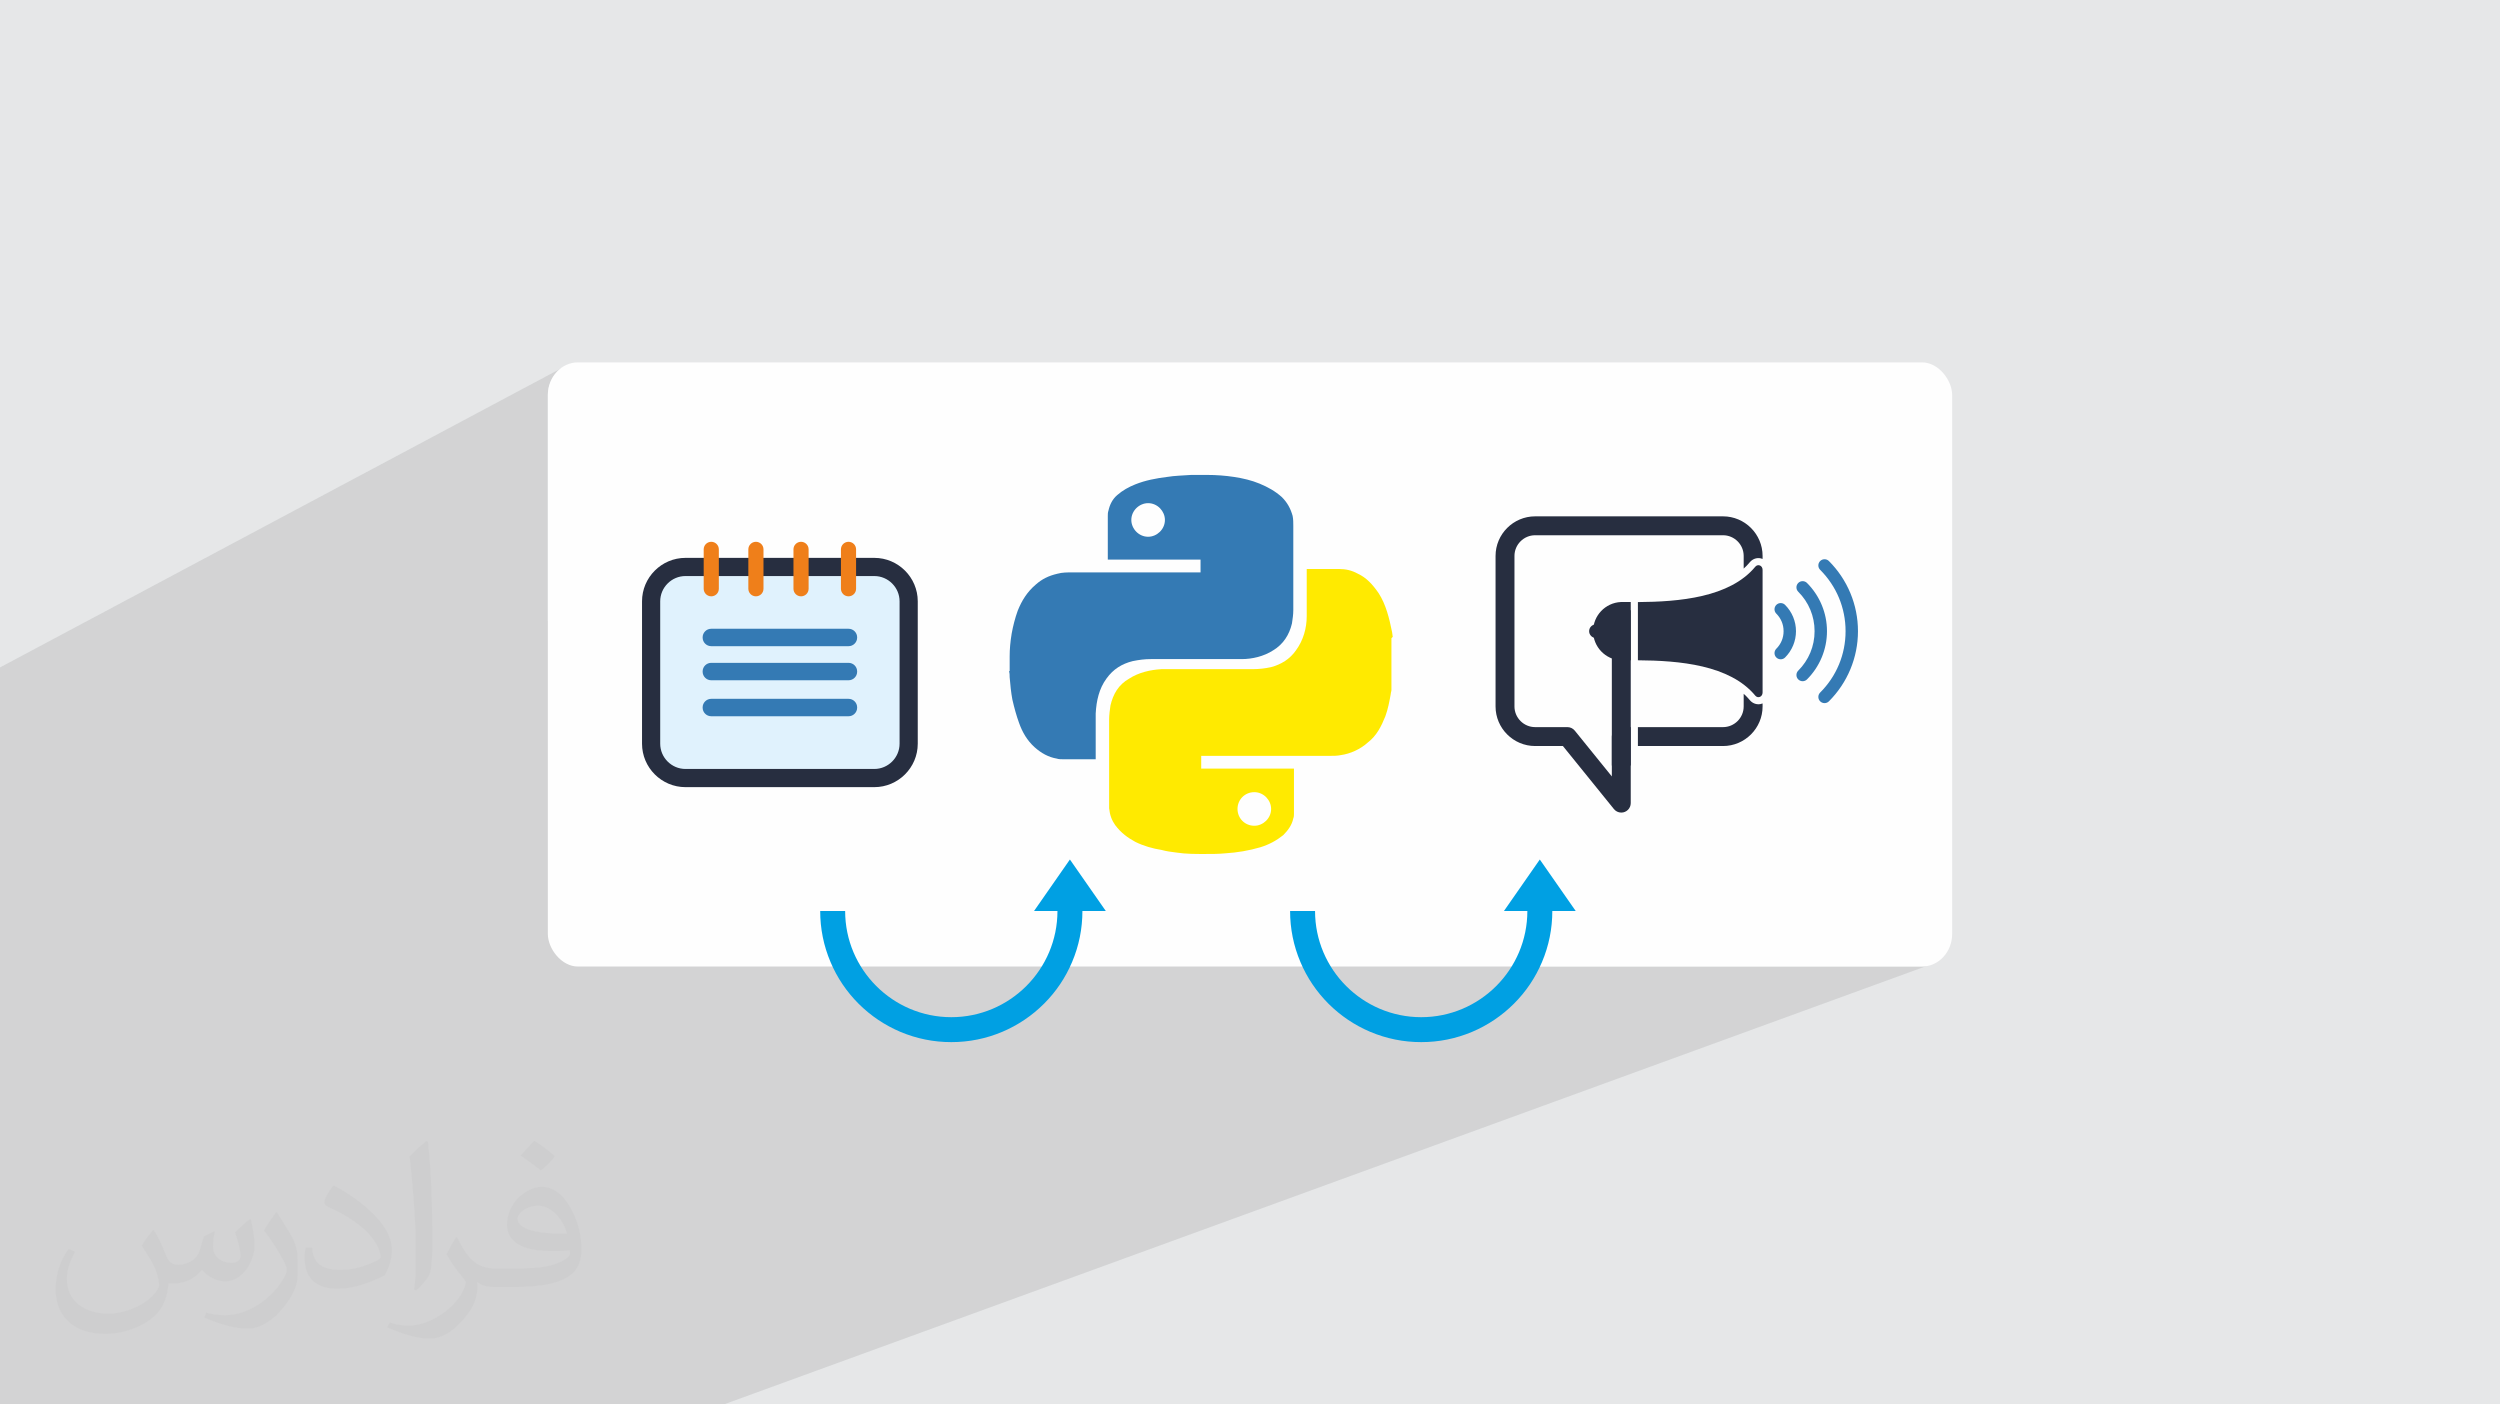 <?xml version="1.0" encoding="UTF-8"?>
<!DOCTYPE svg PUBLIC "-//W3C//DTD SVG 1.1//EN" "http://www.w3.org/Graphics/SVG/1.1/DTD/svg11.dtd">
<!-- Creator: CorelDRAW 2020 (64-Bit) -->
<svg xmlns="http://www.w3.org/2000/svg" xml:space="preserve" width="94.192mm" height="52.917mm" version="1.1" style="shape-rendering:geometricPrecision; text-rendering:geometricPrecision; image-rendering:optimizeQuality; fill-rule:evenodd; clip-rule:evenodd"
viewBox="0 0 9404.92 5283.66"
 xmlns:xlink="http://www.w3.org/1999/xlink"
 xmlns:xodm="http://www.corel.com/coreldraw/odm/2003">
 <defs>
  <style type="text/css">
   <![CDATA[
    .fil3 {fill:#FEFEFE}
    .fil4 {fill:#272E40}
    .fil5 {fill:#347AB4}
    .fil6 {fill:#E0F2FD}
    .fil0 {fill:#E6E7E8}
    .fil11 {fill:#00A0E3;fill-rule:nonzero}
    .fil7 {fill:#272E40;fill-rule:nonzero}
    .fil9 {fill:#347AB4;fill-rule:nonzero}
    .fil8 {fill:#EF7F1A;fill-rule:nonzero}
    .fil10 {fill:#FFEA00;fill-rule:nonzero}
    .fil2 {fill:#373435;fill-opacity:0.031}
    .fil1 {fill:#2B2A29;fill-opacity:0.102}
   ]]>
  </style>
 </defs>
 <g id="Layer_x0020_1">
  <polygon class="fil0" points="-0,0 9404.92,0 9404.92,5283.66 -0,5283.66 "/>
  <path class="fil1" d="M1153.32 5283.66l-28.45 0 -122.74 0 -307.36 0 -58.65 0 -104.93 0 -48.38 0 -43.05 0 -143.08 0 -36.36 0 -47.16 0 -132.43 0 -80.72 0 0 -14.86 0 -113.89 0 -2.28 0 -6.91 0 -25.42 0 -13.58 0 -13.67 0 -4.46 0 -5.21 0 -4.14 0 -74.19 0 -26.25 0 -8.57 0 -0.63 0 -11.48 0 -4.17 0 -9.81 0 -3.13 0 -28.82 0 -60.63 0 -11.41 0 -9.18 0 -39.94 0 -29.99 0 -78.64 0 -0.08 0 -1.15 0 -1.17 0 -15.21 0 -7.45 0 -4.26 0 -41.6 0 -2.07 0 -18.47 0 -28.72 0 -2.03 0 -32.35 0 -15.66 0 -9.43 0 -38.35 0 -1.31 0 -16.37 0 -1.68 0 -5.14 0 -5.18 0 -18.26 0 -3.98 0 -10.71 0 -2.11 0 -4.2 0 -15.6 0 -5.96 0 -16.98 0 -1.87 0 -1.74 0 -26.77 0 -73.2 0 -0.99 0 -1.2 0 -0.01 0 -35.19 0 -0.96 0 -11.44 0 -32.09 0 -8.3 0 -2.82 0 -44.15 0 -18.23 0 -53.18 0 -2.87 0 -8.6 0 -4.2 0 -0.94 0 -3.71 0 -13 0 -4.36 0 -40.61 0 -16.1 0 -1.93 0 -2.47 0 -13.37 0 -2.93 0 -8.85 0 -1.99 0 -1.89 0 -10.96 0 -0.83 0 -7.1 0 -0.99 0 -7.73 0 -2.46 0 -19.29 0 -6.25 0 -17.53 0 -0.53 0 -15.74 0 -36.02 0 -6.58 0 -0.82 0 -14.6 0 -1.37 0 -2.22 0 -13.48 0 -13.13 0 -26.32 0 -19.84 0 -13.45 0 -2.31 0 -7.14 0 -0.81 0 -18.11 0 -28.39 0 -2.07 0 -15.82 0 -19.11 0 -2.75 0 -34.8 0 -1.43 0 -14.44 0 -22.9 0 -2.8 0 -33.07 0 -10.54 0 -27.13 0 -1.26 0 -1.59 0 -8.01 0 -24.88 0 -9.35 0 -17.48 0 -11.17 0 -2.91 0 -2.83 0 -845.78 2125.28 -1132.84 -10.11 6.16 -9.46 7.08 -8.73 7.94 -7.94 8.73 -7.08 9.46 -6.16 10.11 -5.18 10.72 -4.14 11.26 -3.04 11.74 -1.87 12.15 -0.64 12.5 0 850.24 447.04 -221.36 7.24 -3.28 7.42 -2.94 7.58 -2.58 4.43 -1.27 130.01 -64.36 5.35 -1.66 5.74 -0.58 5.74 0.58 5.35 1.66 4.84 2.63 4.21 3.48 3.48 4.21 2.63 4.84 1.66 5.35 0.58 5.74 0 31.99 9.91 0 118.46 -58.25 5.35 -1.66 5.74 -0.58 5.74 0.58 5.35 1.66 4.84 2.63 4.21 3.48 3.48 4.21 2.63 4.84 1.66 5.35 0.58 5.74 0 31.99 10.91 0 119.26 -58.25 5.35 -1.66 5.74 -0.58 5.74 0.58 5.35 1.66 4.84 2.63 4.21 3.48 3.48 4.21 2.63 4.84 1.66 5.35 0.58 5.74 0 31.99 18.89 0 120.1 -58.25 5.35 -1.66 5.74 -0.58 5.74 0.58 5.35 1.66 4.84 2.63 4.21 3.48 3.48 4.21 2.63 4.84 1.66 5.35 0.58 5.74 0 31.99 68.56 0 8.39 0.21 8.28 0.64 8.16 1.04 8.03 1.45 7.9 1.83 7.75 2.22 7.58 2.58 7.42 2.94 7.24 3.28 7.04 3.62 6.85 3.94 6.63 4.26 6.41 4.56 6.18 4.86 5.93 5.14 5.68 5.42 5.42 5.68 5.14 5.93 4.86 6.18 4.56 6.41 4.26 6.63 3.94 6.85 3.62 7.04 3.28 7.24 2.94 7.42 2.23 6.54 807.82 -382.41 9.13 -4.18 9.37 -3.92 7.14 -2.76 7.2 -2.59 7.25 -2.42 7.3 -2.27 7.34 -2.13 7.39 -1.98 7.42 -1.85 7.45 -1.72 7.48 -1.6 7.51 -1.5 7.53 -1.39 7.55 -1.29 7.57 -1.2 7.57 -1.12 7.58 -1.05 7.59 -0.98 11.27 -1.67 11.12 -1.29 11.07 -0.99 11.09 -0.79 11.21 -0.67 11.42 -0.65 11.71 -0.7 12.11 -0.86 0.11 0 0.28 0 0.41 0 0.46 0 0.46 0 0.41 0 0.28 0 0.11 0 6.64 0 6.64 0 6.64 0 6.64 0 6.64 0 6.63 0 6.63 0 6.63 0 0.84 0 0.66 0 0.54 0 0.48 0 0.49 0 0.55 0 0.67 0 0.85 0 12.43 0.12 12.61 0.35 12.73 0.6 12.79 0.83 12.79 1.07 12.72 1.31 12.62 1.55 12.43 1.79 12.32 2.02 12.3 2.3 12.23 2.58 12.15 2.92 12.02 3.27 11.88 3.64 11.69 4.06 11.49 4.51 11.25 4.87 11.02 5.16 10.78 5.52 10.54 5.94 10.31 6.4 10.06 6.94 9.85 7.54 9.6 8.18 7.24 7.71 6.56 7.98 5.9 8.27 5.28 8.6 4.68 8.95 4.12 9.35 3.59 9.76 3.1 10.2 0.83 4.74 0.62 4.74 0.45 4.74 0.3 4.74 0.18 4.74 0.09 4.73 0.04 4.74 0 4.74 0 19.88 0 19.84 0 19.78 0 19.76 0 19.72 0 19.7 0 19.68 0 19.68 0 19.67 0 6.76 50.57 -22.79 0.84 0 0.66 0 0.54 0 0.49 0 0.48 0 0.55 0 0.67 0 0.85 0 7.14 0 7.19 0 7.23 0 7.27 0 7.31 0 7.32 0 7.34 0 7.35 0 7.35 0 7.34 0 7.33 0 7.31 0 7.27 0 7.24 0 7.19 0 7.14 0 9.37 0.24 9.17 0.75 8.98 1.28 8.84 1.85 8.72 2.44 8.63 3.06 8.58 3.7 8.54 4.39 11.86 6.16 11.04 7.08 10.32 7.97 9.75 8.82 9.26 9.66 2.3 2.69 554.67 -246.42 13.67 -5.01 14.24 -3.68 14.75 -2.27 15.18 -0.77 706.85 0 15.18 0.77 14.75 2.27 14.25 3.68 13.67 5.01 13 6.29 12.28 7.47 11.46 8.59 10.58 9.62 9.62 10.57 8.58 11.47 7.47 12.27 6.28 13 5.02 13.67 3.68 14.24 2.27 14.75 0.77 15.18 0 11.32 -59.58 25.33 -2.37 2.4 -3.01 2.97 -3.07 2.91 -3.13 2.85 -286.56 121.77 9.46 -0.74 15.44 -1.41 3.37 -0.36 306.23 -130.01 4.41 -1.79 4.53 -0.28 4.35 1.14 3.9 2.44 3.14 3.64 2.1 4.76 0.77 5.77 0 56.14 224.27 -94.59 4.32 -1.29 4.45 -0.42 4.45 0.42 4.32 1.29 4.05 2.13 3.65 2.99 6.35 6.51 6.2 6.67 6.04 6.82 5.87 6.97 5.7 7.12 5.53 7.26 5.36 7.41 5.19 7.54 5 7.68 4.82 7.81 4.63 7.94 4.44 8.06 4.25 8.19 4.06 8.31 3.86 8.42 3.65 8.54 3.32 8.31 3.13 8.4 2.94 8.5 2.73 8.58 2.54 8.67 2.32 8.75 2.12 8.83 1.91 8.91 1.7 8.99 1.47 9.05 1.26 9.12 1.04 9.19 0.81 9.25 0.58 9.32 0.35 9.37 0.12 9.42 -0.12 9.42 -0.35 9.37 -0.58 9.32 -0.81 9.25 -1.04 9.19 -1.26 9.12 -1.47 9.05 -1.7 8.99 -1.91 8.91 -2.12 8.83 -2.32 8.75 -2.54 8.67 -2.73 8.58 -2.94 8.5 -3.13 8.4 -3.32 8.31 -3.65 8.54 -3.86 8.42 -4.06 8.3 -4.25 8.19 -4.44 8.06 -4.63 7.94 -4.82 7.81 -5 7.68 -5.19 7.54 -5.36 7.41 -5.53 7.26 -5.7 7.12 -5.87 6.97 -6.04 6.83 -6.2 6.67 -6.35 6.51 -3.65 2.99 -4.05 2.13 -279.32 112.59 -6.19 6.81 -10.58 9.63 -11.46 8.58 -12.28 7.48 -13 6.28 -405 163.01 0 63.53 -0.72 7.17 -2.08 6.68 -3.28 6.04 -4.34 5.27 -5.27 4.34 -6.04 3.29 -1244.08 496.92 2.69 9.97 3.48 11.77 3.78 11.69 3.78 10.72 909.97 -361.8 135.06 193.74 -188.78 73.41 -1.25 6.96 -4.46 19.3 -5.39 18.94 -6.29 18.54 -7.16 18.13 -8.01 17.68 -8.84 17.22 -9.63 16.72 -1.31 2.05 1534.62 0 12.5 -0.64 12.15 -1.87 11.73 -3.04 -4535.22 1653.1 -892.49 0 -78.57 0 -149.99 0 -105.1 0 -342.95 0zm-1153.32 -601.33l0 0.08 0 -0.08z"/>
  <path class="fil2" d="M578.49 4627.69c17.95,27.21 29.6,53.36 40.96,82.43 8.45,16.91 12.93,48.09 52.57,48.09 11.61,0 28.28,-3.42 43.06,-11.61 16.63,-8.73 29.32,-21.94 35.94,-42l15.85 -53.36 38.57 -19.02 2.64 2.64c-5.27,20.09 -6.59,39.36 -6.59,54.43 0,44.63 38.57,61.56 69.22,61.56 17.95,0 34.09,-8.73 34.09,-25.11 0,-21.13 -8.98,-57.06 -20.62,-89.29 17.95,-17.95 35.94,-35.94 56.53,-50.47l3.17 1.6c8.98,38.04 14,75.56 14,100.66 0,24.57 -10.83,51.79 -19.81,69.49 -18.49,34.87 -51.25,62.62 -90.87,62.62 -30.1,0 -63.65,-15.07 -86.66,-43.06l-1.32 0c-21.66,26.96 -55.22,51.25 -108.86,51.25l-16.63 0c-2.64,35.41 -10.29,60.49 -21.94,82.95 -31.95,62.34 -126.81,106.47 -216.1,106.47 -124.17,0 -186.51,-71.59 -186.51,-166.96 0,-58.91 19.27,-113.6 48.88,-152.42l24.29 10.04c-18.49,35.41 -30.91,68.68 -30.91,101.45 0,89.29 72.66,131.83 156.4,131.83 77.68,0 173.83,-49.41 191.28,-106.72 -6.59,-62.62 -30.1,-91.93 -66.04,-148.99 10.83,-19.02 24.83,-38.04 42.28,-58.38l3.17 0 0 0 0 0 -0.02 -0.09zm1432.13 -336.04c26.15,16.39 51.79,35.66 76.87,57.85 -14,19.81 -31.45,37.79 -53.11,53.64 -25.11,-20.34 -50.19,-37.79 -75.84,-56.27 17.42,-19.55 34.62,-38.29 52.04,-55.22l0 0 0 0 0 0 0 0 0 0 0.03 0zm13.47 244.11c-42.28,0 -76.87,27.75 -76.87,48.34 0,44.13 84.53,57.85 185.72,57.31 -12.68,-51.79 -57.06,-105.68 -108.86,-105.68l0.01 0.03zm-94.86 236.19c54.96,0 103.04,-1.6 139.74,-10.83 40.96,-10.29 75.56,-30.91 75.56,-45.17 0,-3.7 0,-8.19 -1.32,-11.89 -22.98,2.11 -49.41,2.11 -72.38,2.11 -74.49,0 -131.55,-16.91 -154.02,-58.66 -5.55,-11.61 -9.51,-24.57 -9.51,-39.36 0,-40.43 17.42,-79.79 48.09,-107 25.61,-22.45 53.89,-36.44 82.67,-36.44 52.04,0 93.51,41.75 122.57,107.54 15.85,35.94 26.68,77.4 26.68,129.72 0,34.87 -9.51,64.19 -31.17,85.85 -40.43,39.11 -114.92,53.89 -229.04,53.89l-51.79 0 0 0 -13.47 0c-28.28,0 -48.62,-5.02 -64.72,-17.42l-2.64 0c0.79,6.59 1.32,12.93 1.32,19.02 0,25.61 -8.45,58.38 -25.61,84.53 -50.72,75.3 -105.68,108.04 -153.24,108.04 -48.09,0 -107,-18.49 -160.11,-42.54l9.51 -18.49c17.17,7.13 40.96,11.89 73.7,11.89 85.85,0 198.66,-82.43 212.66,-163 -3.17,-6.59 -8.98,-15.32 -17.17,-24.57 -25.11,-29.85 -40.96,-54.68 -55.75,-80.83 12.68,-25.11 24.29,-45.17 35.13,-63.4l4.49 -0.53c36.72,74.77 69.99,117.55 144.23,117.55l11.61 0 0 0 53.89 0 0 0 0 0 0 0 0 0 0 0 0.09 0.01zm-371.98 79c6.34,-34.34 6.87,-72.91 6.87,-108.86l0 -53.36c0,-99.6 -12.68,-244.36 -22.98,-338.68 17.95,-19.27 43.06,-42 62.87,-57.31l5.81 1.6c13.47,118.62 16.63,256 16.63,383.06 0,33.3 -1.32,65.79 -4.49,89.55 -1.85,30.1 -19.27,52.83 -56.53,87.7l-8.19 -3.7zm-382.8 -157.19c1.85,46.77 24.83,83.49 105.15,83.49 49.93,0 92.19,-12.93 138.96,-35.13 8.45,-3.7 12.93,-8.73 12.93,-12.93 0,-29.32 -22.45,-68.15 -60.23,-103.55 -36.72,-33.3 -85.34,-62.62 -130.76,-82.18 -15.6,-6.59 -20.62,-13.47 -20.62,-20.09 0,-13.47 17.95,-41.75 32.77,-62.09l5.02 -0.53c52.04,27.21 110.17,67.64 153.24,112.53 39.11,41.47 63.4,83.49 63.4,129.19 0,33.81 -10.29,65.51 -26.96,95.11 -57.06,28.79 -117.83,50.72 -178.06,50.72 -73.17,0 -123.1,-34.34 -123.1,-114.92 0,-8.73 0,-22.19 3.17,-39.64l25.11 0 0 0 0 0 0 0 0 0 0 0 -0.02 0zm-132.37 -132.9l45.45 73.45c16.63,27.21 32.23,56.81 32.23,103.55l0 59.7c0,48.34 -30.91,100.13 -80.83,151.38 -39.11,34.62 -73.7,49.41 -105.68,49.41 -47.55,0 -101.98,-14.79 -164.85,-41.75l7.13 -18.49c19.81,5.27 42.79,9.77 71.06,9.77 90.36,-0.53 182.8,-66.57 225.08,-147.15 5.02,-9.26 6.87,-17.95 6.87,-24.04 0,-9.26 -5.02,-19.55 -8.98,-28.79 -22.98,-43.31 -48.62,-82.95 -76.87,-119.68 14.79,-23.25 29.6,-45.7 45.7,-67.9l3.7 0.53 0 0 0 0 0 0 0 0 0 0 -0.02 0.01z"/>
  <g id="_1595664951632">
   <rect class="fil3" x="2060.94" y="1363.24" width="5283.04" height="2272.86" rx="113.41" ry="122.72"/>
   <g>
    <g>
     <path class="fil4" d="M6630.81 2646.34c-2.73,1.12 -5.62,1.95 -8.67,2.49 -14.54,2.5 -28.96,-3.02 -38.59,-14.05 -0.16,-0.19 -0.31,-0.35 -0.47,-0.56 -7.2,-8.7 -15.02,-16.77 -23.41,-24.31l0 47.78c0,21.33 -8.75,40.75 -22.85,54.85 -14.1,14.1 -33.53,22.85 -54.87,22.85l-320.21 0 0 71.14 320.21 0c40.98,0 78.2,-16.72 105.17,-43.69 26.94,-26.95 43.68,-64.18 43.68,-105.14l0 -11.34zm-855.7 -703.89l706.85 0c40.98,0 78.2,16.73 105.17,43.69 26.94,26.96 43.68,64.18 43.68,105.15l0 11.32c-2.73,-1.11 -5.62,-1.95 -8.67,-2.48 -14.54,-2.5 -28.96,3.02 -38.59,14.05 -0.16,0.18 -0.31,0.36 -0.47,0.54 -7.2,8.71 -15.02,16.8 -23.41,24.33l0 -47.77c0,-21.33 -8.75,-40.76 -22.85,-54.85 -14.1,-14.11 -33.53,-22.87 -54.87,-22.87l-706.85 0c-21.33,0 -40.76,8.76 -54.85,22.87 -14.11,14.09 -22.87,33.52 -22.87,54.85l0 566.39c0,21.33 8.76,40.75 22.87,54.85 14.09,14.1 33.52,22.85 54.85,22.85l121.5 0c10.35,0 20.62,4.52 27.64,13.19l139.42 172.29 0 -149.9c0,-19.64 15.92,-35.58 35.56,-35.58l35.59 0 0 285.96c0,19.64 -15.92,35.59 -35.59,35.59 -11.35,0 -21.48,-5.32 -27.99,-13.62l-191.6 -236.78 -104.52 0c-40.97,0 -78.19,-16.72 -105.15,-43.69 -26.96,-26.95 -43.7,-64.18 -43.7,-105.14l0 -566.39c0,-40.97 16.74,-78.19 43.7,-105.15 26.96,-26.96 64.18,-43.69 105.15,-43.69z"/>
     <path class="fil4" d="M6630.81 2374.49l0 -230.49c0,-16.64 -17.33,-23.57 -27.21,-12.29 -96.28,116.41 -287.04,132.2 -441.85,133.32l0 218.93c154.82,1.12 345.57,16.9 441.85,133.31 9.88,11.29 27.21,4.34 27.21,-12.27l0 -230.5z"/>
     <polygon class="fil4" points="6071.82,2615.87 6126.61,2615.87 6126.61,2454.73 6071.82,2454.73 "/>
     <polygon class="fil4" points="6063.66,2879.85 6134.8,2879.85 6134.8,2295.69 6063.66,2295.69 "/>
     <path class="fil4" d="M6097.17 2484.18c-57.91,-3.06 -103.95,-51.01 -103.95,-109.69 0,-58.7 46.04,-106.64 103.95,-109.69l37.63 0 0 219.39 -37.63 0z"/>
     <path class="fil4" d="M6003.83 2348.87c14.15,0 25.6,11.47 25.6,25.61 0,14.14 -11.45,25.61 -25.6,25.61 -14.14,0 -25.6,-11.47 -25.6,-25.61 0,-14.14 11.46,-25.61 25.6,-25.61z"/>
     <path class="fil5" d="M6682.48 2308.53c-9.1,-9.1 -9.1,-23.87 0,-32.98 9.1,-9.1 23.88,-9.1 32.97,0 12.82,12.81 23.18,28.25 30.33,45.51 6.87,16.57 10.66,34.64 10.66,53.43 0,18.79 -3.79,36.85 -10.66,53.43 -7.15,17.26 -17.51,32.7 -30.33,45.5 -9.09,9.11 -23.87,9.11 -32.97,0 -9.1,-9.1 -9.1,-23.87 0,-32.97 8.7,-8.7 15.66,-18.95 20.31,-30.2 4.51,-10.89 7.01,-22.98 7.01,-35.76 0,-12.78 -2.5,-24.86 -7.01,-35.76 -4.65,-11.26 -11.61,-21.51 -20.31,-30.2z"/>
     <path class="fil5" d="M6764.93 2226.07c-9.11,-9.11 -9.11,-23.86 0,-32.97 9.12,-9.1 23.86,-9.1 32.98,0 23.53,23.55 42.59,51.83 55.65,83.37 12.55,30.3 19.48,63.42 19.48,98.01 0,34.59 -6.93,67.71 -19.48,98.01 -13.06,31.54 -32.11,59.82 -55.65,83.37 -9.12,9.1 -23.86,9.1 -32.98,0 -9.11,-9.11 -9.11,-23.87 0,-32.97 19.44,-19.45 35.07,-42.55 45.63,-68.08 10.21,-24.63 15.83,-51.76 15.83,-80.34 0,-28.58 -5.61,-55.71 -15.83,-80.34 -10.56,-25.53 -26.19,-48.63 -45.63,-68.08z"/>
     <path class="fil5" d="M6847.37 2143.62c-9.1,-9.11 -9.1,-23.86 0,-32.97 9.11,-9.1 23.86,-9.1 32.97,0 34.31,34.3 62.02,75.42 80.99,121.23 18.23,44.05 28.31,92.22 28.31,142.6 0,50.38 -10.07,98.55 -28.31,142.6 -18.97,45.8 -46.68,86.91 -80.99,121.23 -9.11,9.1 -23.86,9.1 -32.97,0 -9.1,-9.12 -9.1,-23.88 0,-32.98 30.2,-30.19 54.47,-66.12 70.96,-105.92 15.9,-38.37 24.66,-80.56 24.66,-124.93 0,-44.37 -8.77,-86.56 -24.66,-124.93 -16.5,-39.8 -40.76,-75.74 -70.96,-105.93z"/>
    </g>
    <g>
     <path class="fil6" d="M2578.72 2132.88l710.4 0c71.08,0 129.24,58.16 129.24,129.23l0 535.62c0,71.09 -58.16,129.24 -129.24,129.24l-710.4 0c-71.09,0 -129.24,-58.15 -129.24,-129.24l0 -535.62c0,-71.07 58.15,-129.23 129.24,-129.23z"/>
     <path class="fil7" d="M2578.72 2098.68l710.4 0c44.98,0 85.85,18.37 115.46,47.99 29.62,29.61 47.99,70.47 47.99,115.45l0 535.62c0,44.98 -18.37,85.86 -47.99,115.46 -29.61,29.61 -70.47,47.99 -115.46,47.99l-710.4 0c-44.98,0 -85.85,-18.38 -115.46,-47.99 -29.61,-29.6 -47.98,-70.47 -47.98,-115.46l0 -535.62c0,-44.97 18.37,-85.84 47.98,-115.45 29.61,-29.62 70.47,-47.99 115.46,-47.99zm710.39 68.39l-710.4 0c-26.1,0 -49.86,10.71 -67.11,27.96 -17.24,17.24 -27.94,40.99 -27.94,67.09l0 535.62c0,26.1 10.69,49.86 27.94,67.11 17.24,17.24 41.01,27.94 67.11,27.94l710.4 0c26.11,0 49.85,-10.69 67.1,-27.94 17.24,-17.24 27.96,-41.01 27.96,-67.11l0 -535.62c0,-26.1 -10.71,-49.84 -27.96,-67.09 -17.24,-17.24 -40.99,-27.96 -67.1,-27.96z"/>
     <path class="fil5" d="M2675.58 2365.36l516.69 0c17.76,0 32.31,14.55 32.31,32.32l0 0.91c0,17.78 -14.55,32.31 -32.31,32.31l-516.69 0c-17.77,0 -32.32,-14.53 -32.32,-32.31l0 -0.91c0,-17.77 14.55,-32.32 32.32,-32.32z"/>
     <path class="fil5" d="M2675.58 2493.59l516.69 0c17.76,0 32.31,14.54 32.31,32.31l0 0.92c0,17.77 -14.55,32.31 -32.31,32.31l-516.69 0c-17.77,0 -32.32,-14.54 -32.32,-32.31l0 -0.92c0,-17.77 14.55,-32.31 32.32,-32.31z"/>
     <path class="fil5" d="M2675.58 2628.96l516.69 0c17.76,0 32.31,14.53 32.31,32.3l0 0.92c0,17.77 -14.55,32.32 -32.31,32.32l-516.69 0c-17.77,0 -32.32,-14.55 -32.32,-32.32l0 -0.92c0,-17.77 14.55,-32.3 32.32,-32.3z"/>
     <path class="fil8" d="M2647.27 2066.69c0,-15.74 12.75,-28.5 28.49,-28.5 15.74,0 28.5,12.76 28.5,28.5l0 148.17c0,15.74 -12.76,28.5 -28.5,28.5 -15.74,0 -28.49,-12.76 -28.49,-28.5l0 -148.17z"/>
     <path class="fil8" d="M2815.23 2066.69c0,-15.74 12.76,-28.5 28.5,-28.5 15.74,0 28.5,12.76 28.5,28.5l0 148.17c0,15.74 -12.76,28.5 -28.5,28.5 -15.74,0 -28.5,-12.76 -28.5,-28.5l0 -148.17z"/>
     <path class="fil8" d="M2984.99 2066.69c0,-15.74 12.76,-28.5 28.5,-28.5 15.74,0 28.5,12.76 28.5,28.5l0 148.17c0,15.74 -12.76,28.5 -28.5,28.5 -15.74,0 -28.5,-12.76 -28.5,-28.5l0 -148.17z"/>
     <path class="fil8" d="M3163.57 2066.69c0,-15.74 12.76,-28.5 28.5,-28.5 15.74,0 28.5,12.76 28.5,28.5l0 148.17c0,15.74 -12.76,28.5 -28.5,28.5 -15.74,0 -28.5,-12.76 -28.5,-28.5l0 -148.17z"/>
    </g>
    <g>
     <path class="fil9" d="M3798.33 2522.43c0,-15.17 0,-30.33 0,-48.03 0,-2.53 0,-2.53 0,-5.07 0,-27.82 2.53,-55.62 7.59,-85.97 5.04,-27.8 12.64,-58.15 22.75,-85.97 15.19,-37.91 35.42,-70.8 68.29,-98.62 22.77,-20.2 48.05,-32.85 80.91,-40.42 17.7,-5.07 37.93,-5.07 55.63,-5.07 159.29,0 321.12,0 480.42,0 2.53,0 2.53,0 2.53,0 0,-15.17 0,-32.9 0,-48.04 -116.31,0 -232.61,0 -348.92,0 0,-2.53 0,-2.53 0,-5.05 0,-50.58 0,-103.68 0,-154.23 0,-2.54 0,-2.54 0,-5.06 0,-7.58 0,-12.63 2.51,-20.23 5.05,-22.76 15.18,-42.96 32.87,-58.15 20.21,-17.68 42.97,-30.31 68.26,-40.45 37.94,-15.16 78.39,-22.76 118.85,-27.81 30.34,-5.04 58.14,-5.04 91.02,-7.61 0,0 2.52,0 2.52,0 17.71,0 35.43,0 53.09,0 2.52,0 2.52,0 5.07,0 32.86,0 68.26,2.53 101.13,7.61 32.88,5.06 65.76,12.65 96.09,25.29 30.32,12.65 58.14,27.82 83.42,50.55 20.25,20.23 32.87,42.96 40.48,70.8 2.51,12.65 2.51,25.29 2.51,37.93 0,106.2 0,209.88 0,316.06 0,17.69 -2.51,32.87 -5.07,50.54 -10.11,42.97 -32.88,78.4 -70.79,101.17 -35.43,22.76 -78.39,32.87 -118.85,32.87 -113.79,0 -227.58,0 -341.32,0 -22.79,0 -43,2.53 -68.29,7.61 -40.46,10.1 -73.32,30.32 -98.61,65.74 -27.81,37.94 -37.92,83.45 -40.44,131.49 0,55.62 0,111.26 0,166.88 0,2.52 0,2.52 0,5.04 -2.54,0 -2.54,0 -5.08,0 -37.91,0 -80.89,0 -118.85,0 -7.59,0 -15.16,0 -22.77,-2.53 -30.32,-5.07 -58.15,-20.23 -83.44,-42.97 -27.8,-25.28 -45.5,-55.62 -58.14,-91 -10.11,-27.82 -17.72,-55.64 -25.3,-88.5 -5.04,-27.81 -7.57,-53.09 -10.1,-83.45 0,-7.6 0,-15.18 -2.53,-22.78l0 0 0 0 2.53 0 0.02 -2.53 0.04 -0.06 0 -0.01 0.01 0.01 0 0zm520.87 -629.58l0 0c-32.88,0 -63.21,27.82 -63.21,63.22 0,32.85 27.81,63.2 63.21,63.2 32.86,0 63.21,-27.82 63.21,-63.2 0,-32.88 -27.83,-63.22 -63.21,-63.22l0 0 0 0z"/>
     <path class="fil10" d="M5234.52 2401.04c0,65.76 0,128.96 0,194.71 0,5.03 -2.54,10.1 -2.54,15.17 -5.07,27.81 -10.1,55.62 -20.22,83.44 -15.18,37.93 -32.88,73.32 -65.77,98.61 -27.8,25.3 -65.75,42.98 -103.67,48.03 -12.64,2.52 -25.27,2.52 -37.91,2.52 -159.28,0 -321.12,0 -480.39,0 -2.54,0 -2.54,0 -5.08,0 0,15.17 0,32.87 0,48.03 116.3,0 232.6,0 348.92,0 0,2.53 0,2.53 0,5.08 0,53.09 0,111.26 0,164.34 0,5.05 0,12.66 -2.52,17.7 -5.05,25.29 -20.21,45.51 -37.91,63.22 -25.28,20.24 -53.1,35.4 -85.97,45.51 -42.98,12.64 -88.51,20.23 -131.49,22.77 -25.29,2.53 -50.56,2.53 -80.92,2.53 -32.86,0 -68.26,0 -101.15,-5.07 -20.23,-2.52 -40.44,-5.07 -58.15,-10.11 -32.87,-5.08 -68.28,-15.19 -98.62,-30.34 -27.81,-15.18 -53.08,-32.87 -75.85,-63.2 -12.65,-17.7 -20.22,-37.92 -22.77,-63.23 0,-7.58 0,-17.7 0,-25.28 0,-103.68 0,-207.36 0,-308.5 0,-17.69 2.53,-35.39 5.06,-53.08 10.11,-42.95 30.34,-78.37 70.8,-101.15 35.39,-22.77 78.38,-32.86 121.37,-35.41 113.78,0 227.57,0 343.87,0 22.77,0 45.49,-2.52 68.26,-7.6 37.93,-10.12 70.81,-30.34 93.58,-63.21 27.79,-37.92 40.45,-83.44 40.45,-128.96 0,-55.61 0,-116.3 0,-171.94 0,-2.52 0,-2.52 0,-5.06 2.52,0 2.52,0 5.07,0 37.9,0 78.38,0 116.3,0 25.28,0 48.04,5.06 70.8,17.7 32.85,15.19 55.62,40.44 78.37,73.33 27.81,42.97 40.43,96.09 50.57,146.65 0,5.05 2.5,12.66 2.5,17.69l0 0 0 0 -2.5 2.53 -2.54 2.53 0.03 0.09 -0.01 0 0 0 0.01 0zm-515.79 705.44l0 0c32.84,0 63.19,-27.82 63.19,-63.22 0,-32.88 -27.81,-63.21 -63.19,-63.21 -35.41,0 -63.23,27.83 -63.23,63.21 0,35.4 27.83,63.22 63.23,63.22z"/>
    </g>
   </g>
   <g>
    <polygon class="fil11" points="4024.95,3233.4 4160,3427.14 3890.04,3427.14 "/>
    <path class="fil11" d="M3179.41 3427.14c0,220.14 179.16,399.46 399.3,399.46 220.24,0 399.41,-179.32 399.41,-399.46l93.89 0c0,66.51 -13.05,131.16 -38.8,191.91 -24.78,58.83 -60.3,111.53 -105.62,156.85 -45.32,45.22 -98.13,80.79 -156.85,105.72 -60.86,25.7 -125.45,38.8 -192.02,38.8 -66.57,0 -131.06,-13.1 -191.91,-38.8 -58.68,-24.93 -111.53,-60.5 -156.86,-105.72 -45.22,-45.32 -80.83,-98.02 -105.56,-156.85 -25.8,-60.75 -38.85,-125.4 -38.85,-191.91l93.89 0z"/>
   </g>
   <g>
    <polygon class="fil11" points="5792.71,3233.4 5927.77,3427.14 5657.8,3427.14 "/>
    <path class="fil11" d="M4947.16 3427.14c0,220.14 179.16,399.46 399.31,399.46 220.24,0 399.4,-179.32 399.4,-399.46l93.89 0c0,66.51 -13.05,131.16 -38.8,191.91 -24.78,58.83 -60.29,111.53 -105.61,156.85 -45.33,45.22 -98.13,80.79 -156.86,105.72 -60.85,25.7 -125.45,38.8 -192.01,38.8 -66.57,0 -131.06,-13.1 -191.92,-38.8 -58.67,-24.93 -111.53,-60.5 -156.85,-105.72 -45.22,-45.32 -80.84,-98.02 -105.57,-156.85 -25.8,-60.75 -38.85,-125.4 -38.85,-191.91l93.89 0z"/>
   </g>
  </g>
 </g>
</svg>
